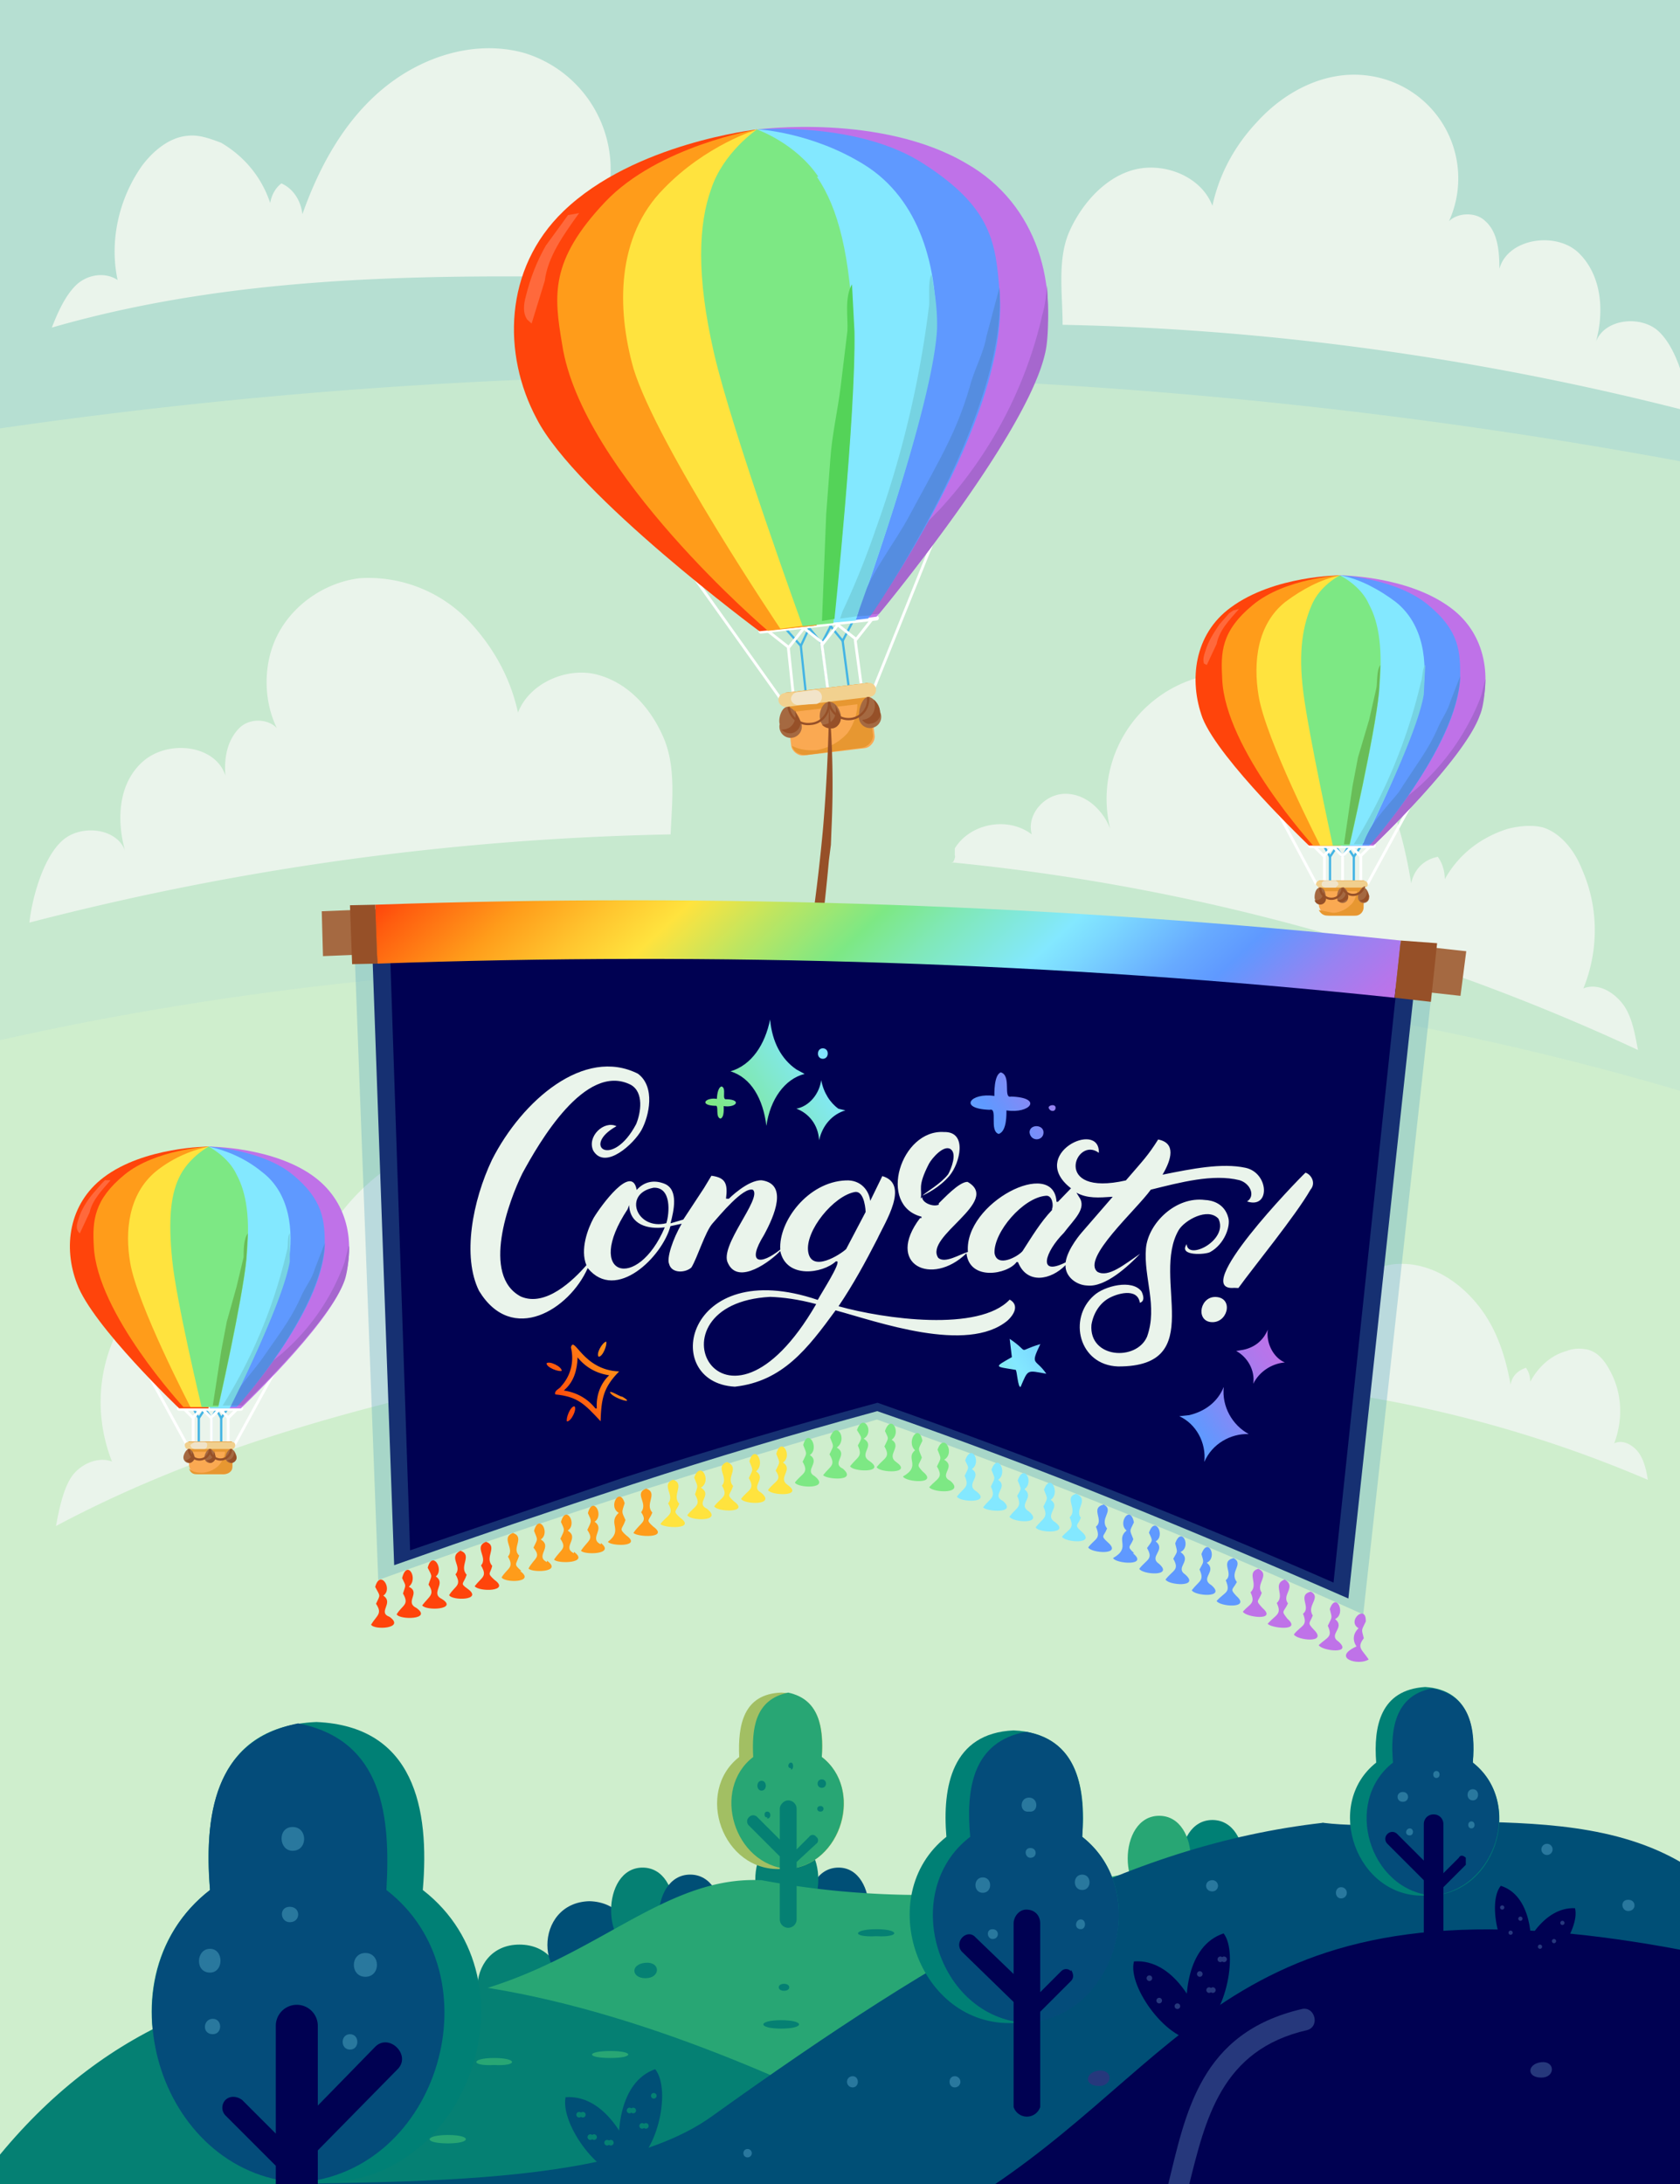 <svg xmlns="http://www.w3.org/2000/svg" id="fn48__eSYxvMcDQy31" shape-rendering="geometricPrecision" text-rendering="geometricPrecision" viewBox="0 0 1200 1560"><style><![CDATA[@keyframes eSYxvMcDQy318_to__to{0%{transform:translate(252.522px,532.92px)}21.25%{transform:translate(252.522px,532.92px)}28.75%{transform:translate(971.166px,241.685px)}50%{transform:translate(971.166px,241.685px)}63.75%{transform:translate(230.531px,448.62px)}85%{transform:translate(230.531px,448.62px)}100%{transform:translate(230.531px,448.62px)}}@keyframes eSYxvMcDQy318_ts__ts{0%{transform:scale(0,0);animation-timing-function:cubic-bezier(0.165,0.84,0.44,1)}6.25%{transform:scale(1,1)}18.75%{transform:scale(1,1)}20%{transform:scale(0,0)}28.75%{transform:scale(0,0);animation-timing-function:cubic-bezier(0.165,0.84,0.44,1)}35%{transform:scale(0.75,0.75)}47.5%{transform:scale(0.75,0.75)}48.75%{transform:scale(0,0)}63.75%{transform:scale(0,0);animation-timing-function:cubic-bezier(0.165,0.84,0.44,1)}70%{transform:scale(1,1)}82.5%{transform:scale(1,1)}83.75%{transform:scale(0,0)}100%{transform:scale(0,0)}}@keyframes eSYxvMcDQy318_c_o{0%{opacity:1}5%{opacity:1}18.75%{opacity:0}20%{opacity:0}21.25%{opacity:1}28.75%{opacity:1}33.75%{opacity:1}47.5%{opacity:0}48.75%{opacity:0}50%{opacity:1}63.75%{opacity:1}68.75%{opacity:1}82.5%{opacity:0}83.75%{opacity:0}85%{opacity:1}100%{opacity:1}}@keyframes eSYxvMcDQy356_to__to{0%{transform:translate(957.691px,532.45px)}25%{transform:translate(907.05px,519.483px)}75%{transform:translate(999.29px,542.85px)}100%{transform:translate(957.691px,532.45px)}}@keyframes eSYxvMcDQy356_tr__tr{0%{transform:rotate(0deg)}20%{transform:rotate(-4deg)}56.25%{transform:rotate(4deg)}100%{transform:rotate(0deg)}}@keyframes eSYxvMcDQy3107_to__to{0%{transform:translate(150.2px,861.735px)}62.5%{transform:translate(142.343px,826.319px)}100%{transform:translate(150.2px,861.735px)}}@keyframes eSYxvMcDQy3107_tr__tr{0%{transform:rotate(0deg)}35%{transform:rotate(-5deg)}100%{transform:rotate(0deg)}}@keyframes eSYxvMcDQy3255_to__to{0%{transform:translate(629.9px,610.512px)}50%{transform:translate(623.535px,658.619px)}100%{transform:translate(629.9px,610.512px)}}@keyframes eSYxvMcDQy3256_tr__tr{0%{transform:translate(592.417px,821.381px) rotate(-3deg)}50%{transform:translate(592.417px,821.381px) rotate(3deg)}100%{transform:translate(592.417px,821.381px) rotate(-3deg)}}@keyframes eSYxvMcDQy3309_tr__tr{0%{transform:translate(620.9px,966.272px) rotate(2deg)}50%{transform:translate(620.9px,966.272px) rotate(-2deg)}100%{transform:translate(620.9px,966.272px) rotate(2deg)}}@keyframes eSYxvMcDQy3361_to__to{0%{transform:translate(947.6px,239.5px)}27.5%{transform:translate(947.6px,239.5px)}40%{transform:translate(230.531px,448.62px)}61.25%{transform:translate(230.531px,448.62px)}77.5%{transform:translate(951.859px,242.524px)}100%{transform:translate(951.859px,242.524px)}}@keyframes eSYxvMcDQy3361_ts__ts{0%{transform:scale(0,0)}6.25%{transform:scale(0,0);animation-timing-function:cubic-bezier(0.165,0.84,0.44,1)}12.5%{transform:scale(1,1)}25%{transform:scale(1,1)}26.25%{transform:scale(0,0)}40%{transform:scale(0,0);animation-timing-function:cubic-bezier(0.165,0.84,0.44,1)}46.25%{transform:scale(1,1)}58.75%{transform:scale(1,1)}60%{transform:scale(0,0)}77.5%{transform:scale(0,0);animation-timing-function:cubic-bezier(0.165,0.84,0.44,1)}83.75%{transform:scale(1,1)}96.25%{transform:scale(1,1)}97.5%{transform:scale(0,0)}100%{transform:scale(0,0)}}@keyframes eSYxvMcDQy3361_c_o{0%{opacity:1}6.25%{opacity:1}11.25%{opacity:1}25%{opacity:0}26.25%{opacity:0}27.5%{opacity:1}40%{opacity:1}45%{opacity:1}58.75%{opacity:0}60%{opacity:0}61.25%{opacity:1}77.5%{opacity:1}82.5%{opacity:1}96.25%{opacity:0}97.5%{opacity:0}98.75%{opacity:1}100%{opacity:1}}]]></style><defs><radialGradient id="fn48__eSYxvMcDQy319-fill" cx="0" cy="0" r="141.3" gradientTransform="translate(-0.05 -0.03)" gradientUnits="userSpaceOnUse" spreadMethod="pad"><stop id="fn48__eSYxvMcDQy319-fill-0" offset="0%" stop-color="#faffff"/><stop id="fn48__eSYxvMcDQy319-fill-1" offset="100%" stop-color="rgba(250,255,255,0)"/></radialGradient><radialGradient id="fn48__eSYxvMcDQy3362-fill" cx="0" cy="0" r="141.3" gradientTransform="translate(0.03 0.03)" gradientUnits="userSpaceOnUse" spreadMethod="pad"><stop id="fn48__eSYxvMcDQy3362-fill-0" offset="0%" stop-color="#faffff"/><stop id="fn48__eSYxvMcDQy3362-fill-1" offset="100%" stop-color="rgba(250,255,255,0)"/></radialGradient><linearGradient id="fn48__eSYxvMcDQy3316-fill" x1="423.6" x2="809.5" y1="497.4" y2="883.2" gradientTransform="translate(0 0)" gradientUnits="userSpaceOnUse" spreadMethod="pad"><stop id="fn48__eSYxvMcDQy3316-fill-0" offset="0%" stop-color="#ff440b"/><stop id="fn48__eSYxvMcDQy3316-fill-1" offset="3%" stop-color="#ff5c0f"/><stop id="fn48__eSYxvMcDQy3316-fill-2" offset="13%" stop-color="#ff9c1a"/><stop id="fn48__eSYxvMcDQy3316-fill-3" offset="21%" stop-color="#ffc42e"/><stop id="fn48__eSYxvMcDQy3316-fill-4" offset="28%" stop-color="#ffe33e"/><stop id="fn48__eSYxvMcDQy3316-fill-5" offset="36%" stop-color="#c1e55f"/><stop id="fn48__eSYxvMcDQy3316-fill-6" offset="43%" stop-color="#90e77a"/><stop id="fn48__eSYxvMcDQy3316-fill-7" offset="46%" stop-color="#7de884"/><stop id="fn48__eSYxvMcDQy3316-fill-8" offset="53%" stop-color="#80e8b8"/><stop id="fn48__eSYxvMcDQy3316-fill-9" offset="61%" stop-color="#82e8eb"/><stop id="fn48__eSYxvMcDQy3316-fill-10" offset="64%" stop-color="#83e8ff"/><stop id="fn48__eSYxvMcDQy3316-fill-11" offset="68%" stop-color="#7bd7ff"/><stop id="fn48__eSYxvMcDQy3316-fill-12" offset="77%" stop-color="#67aaff"/><stop id="fn48__eSYxvMcDQy3316-fill-13" offset="82%" stop-color="#5f99ff"/><stop id="fn48__eSYxvMcDQy3316-fill-14" offset="84%" stop-color="#6a94fc"/><stop id="fn48__eSYxvMcDQy3316-fill-15" offset="91%" stop-color="#9882f1"/><stop id="fn48__eSYxvMcDQy3316-fill-16" offset="97%" stop-color="#b476eb"/><stop id="fn48__eSYxvMcDQy3316-fill-17" offset="100%" stop-color="#bf72e8"/></linearGradient><linearGradient id="fn48__eSYxvMcDQy3359-fill" x1="105" x2="477.7" y1="337.1" y2="76.1" gradientTransform="translate(0 0)" gradientUnits="userSpaceOnUse" spreadMethod="pad"><stop id="fn48__eSYxvMcDQy3359-fill-0" offset="0%" stop-color="#ff440b"/><stop id="fn48__eSYxvMcDQy3359-fill-1" offset="3%" stop-color="#ff5c0f"/><stop id="fn48__eSYxvMcDQy3359-fill-2" offset="13%" stop-color="#ff9c1a"/><stop id="fn48__eSYxvMcDQy3359-fill-3" offset="21%" stop-color="#ffc42e"/><stop id="fn48__eSYxvMcDQy3359-fill-4" offset="28%" stop-color="#ffe33e"/><stop id="fn48__eSYxvMcDQy3359-fill-5" offset="36%" stop-color="#c1e55f"/><stop id="fn48__eSYxvMcDQy3359-fill-6" offset="43%" stop-color="#90e77a"/><stop id="fn48__eSYxvMcDQy3359-fill-7" offset="46%" stop-color="#7de884"/><stop id="fn48__eSYxvMcDQy3359-fill-8" offset="53%" stop-color="#80e8b8"/><stop id="fn48__eSYxvMcDQy3359-fill-9" offset="61%" stop-color="#82e8eb"/><stop id="fn48__eSYxvMcDQy3359-fill-10" offset="64%" stop-color="#83e8ff"/><stop id="fn48__eSYxvMcDQy3359-fill-11" offset="68%" stop-color="#7bd7ff"/><stop id="fn48__eSYxvMcDQy3359-fill-12" offset="77%" stop-color="#67aaff"/><stop id="fn48__eSYxvMcDQy3359-fill-13" offset="82%" stop-color="#5f99ff"/><stop id="fn48__eSYxvMcDQy3359-fill-14" offset="84%" stop-color="#6a94fc"/><stop id="fn48__eSYxvMcDQy3359-fill-15" offset="91%" stop-color="#9882f1"/><stop id="fn48__eSYxvMcDQy3359-fill-16" offset="97%" stop-color="#b476eb"/><stop id="fn48__eSYxvMcDQy3359-fill-17" offset="100%" stop-color="#bf72e8"/></linearGradient></defs><g><g><g><rect width="1203.1" height="1562.2" fill="#b4e9d7" rx="0" ry="0" transform="translate(0-2.2)"/><rect width="1203.1" height="1562.2" fill="#b4e9d7" rx="0" ry="0" transform="translate(0-2.2)"/></g><rect width="1203.1" height="1562.2" fill="#b6dfd2" rx="0" ry="0" transform="translate(0-2.2)"/></g><g><path fill="#d8f4cc" d="M1203 330A3694 3694 0 0 0 0 306v1254h1203Z" opacity=".5"/><path fill="#d8f4cc" d="M1203 780c-202-60-431-93-674-93-186 0-365 19-529 56v817h1203Z" opacity=".5"/></g><g><path fill="#eaf4eb" d="M530 205c-17-5-36-5-54-6-147-3-297-6-439 35 4-10 9-22 17-30s21-10 30-4c-6-28 1-58 17-81 8-11 20-21 33-22 8-1 16 2 24 5 17 10 29 25 35 43 1-6 4-11 8-14 9 4 14 13 15 22 12-34 30-67 58-90s66-35 101-25a87 87 0 0 1 52 122c8-12 22-21 36-18s23 20 17 32c18-9 43 2 50 21 0 2 1 4-1 5s1 7 1 5Zm12 747c-19-2-38 2-57 6-153 29-308 59-445 132 2-11 5-26 11-35s19-15 29-11c-11-28-11-59 1-87 6-14 15-27 29-31 8-2 17-1 25 1 20 6 36 19 47 37-1-6 1-12 5-17 9 3 17 10 19 20 6-38 17-76 41-105s60-51 98-48a92 92 0 0 1 81 113c5-13 18-25 33-25s28 15 25 29c16-13 45-8 55 11 1 1 2 3 1 5s2 7 2 5Zm343 35a892 892 0 0 1 292 70c-1-7-3-15-7-20s-11-9-17-6c6-16 6-34-2-50-4-8-9-15-17-17-5-1-10-1-15 1-11 3-20 11-26 22 0-4-1-7-3-10-6 2-10 6-11 12-4-22-11-43-26-60s-35-28-57-26a53 53 0 0 0-45 67c-3-8-11-14-19-14s-16 10-14 18c-10-8-26-4-32 7v3c1 1-1 4-1 3ZM680 616a1509 1509 0 0 1 490 134c-2-10-4-24-11-33s-18-15-28-11c11-27 11-58-1-85-5-13-15-26-28-30-8-2-17-1-25 1-19 6-35 18-45 36 0-6-2-12-5-16-10 2-17 9-19 19-6-37-17-74-40-103s-59-50-96-47a90 90 0 0 0-79 111c-5-13-17-25-32-25s-28 15-24 29c-17-13-44-8-55 10v5c1 1-2 7-2 5Zm523-343c-4-15-10-29-19-37-13-11-38-8-44 8 6-22 4-47-12-63s-51-11-57 11c0-12-1-26-10-34-7-7-20-6-26 0a74 74 0 0 0-58-104c-30-4-59 11-79 33-16 17-27 37-32 60-8-21-34-31-55-26s-38 24-47 44-5 45-5 67c150 3 299 24 444 61ZM21 659c150-39 303-60 458-63 1-23 4-48-5-69s-25-39-47-45-49 6-57 27c-5-23-16-44-32-62a99 99 0 0 0-81-34c-25 3-48 19-59 41s-10 51 3 72c-3-12-21-15-30-6s-11 22-10 34c-7-22-41-26-59-10s-19 43-12 66c-4-18-31-22-45-10s-22 41-24 59Z"/></g></g><g style="animation:eSYxvMcDQy318_to__to 8000ms linear infinite normal forwards" transform="translate(252.522,532.92)"><g style="animation:eSYxvMcDQy318_ts__ts 8000ms linear infinite normal forwards" transform="scale(0,0)"><g style="animation:eSYxvMcDQy318_c_o 8000ms linear infinite normal forwards" transform="translate(-229.9,-451.55)"><circle r="141.3" fill="url(#fn48__eSYxvMcDQy319-fill)" transform="translate(229 450.6)"/><path fill="#83e8ff" d="M215 511c0 3 1 37-9 35s7-33 9-35Zm-27 105c17 5 16-56 16-60-3 4-33 56-16 60Z"/><path fill="#5f99ff" d="M256 545c10-3-8-32-10-34 0 2 0 37 10 34Zm20 70c17-5-15-56-17-60 0 5 0 65 17 60Zm23-95c8-8-23-24-25-25 1 2 18 32 25 25Zm52 50c13-13-40-41-44-43 2 3 32 56 44 43Z"/><path fill="#bf72e8" d="M324 476c3-10-32-9-35-9 3 1 33 19 35 9Zm70 18c5-18-55-16-60-16 4 2 56 33 60 15Zm-70-68c-3-10-33 8-35 9 3 0 37 0 35-9Z"/><path fill="#ff440b" d="M393 406c-5-18-56 14-60 16 5 0 65 1 60-16Zm-95-24c-7-7-24 23-25 26 2-2 33-19 25-26Zm51-52c-13-13-42 41-44 45 4-3 56-32 43-45Z"/><path fill="#ff9c1a" d="M254 357c-10-2-9 33-9 35 2-2 19-32 9-35Zm18-70c-18-4-16 56-16 60 3-3 33-55 16-60Z"/><path fill="#ffe33e" d="M204 358c-10 3 8 32 10 34 0-2 0-37-10-34Zm-20-70c-17 5 14 56 17 60 0-4 0-65-17-60Zm-24 95c-7 8 24 24 26 25-1-2-18-32-26-25Zm-52-50c-12 13 41 42 45 44-2-4-32-57-45-44Z"/><path fill="#7de884" d="M136 427c-3 10 32 9 34 9-2-1-32-19-34-9Zm-71-17c-4 17 56 15 61 15-4-2-56-33-61-15Zm71 68c3 10 33-9 35-10-3 0-38 0-35 10Zm-69 20c4 17 56-15 60-17-5 0-65-1-60 17Z"/><path fill="#83e8ff" d="M162 521c7 7 24-23 25-26-2 2-33 19-25 26Zm-51 52c13 13 42-40 44-44-4 2-56 32-44 44Zm58-13c22 13 43-73 44-79-4 4-67 66-44 79Z"/><path fill="#5f99ff" d="M231 577c26-1 1-85-1-92-2 7-25 92 1 92Zm63-18c22-13-42-74-47-78 2 6 24 92 46 78Z"/><path fill="#bf72e8" d="M339 513c13-23-73-43-80-45 5 5 67 68 80 45Zm16-63c0-26-85-1-91 1 6 2 91 26 91-1Z"/><path fill="#ff440b" d="M338 388c-14-23-74 42-79 46 6-1 92-23 79-46Z"/><path fill="#ff9c1a" d="M291 343c-23-13-43 73-45 79 5-4 68-66 45-79Zm-62-16c-27 0-1 85 1 91 1-6 25-92-1-91Z"/><path fill="#ffe33e" d="M166 344c-22 13 42 74 47 78-2-6-24-92-47-78Z"/><path fill="#7de884" d="M121 390c-13 23 73 44 80 45-5-5-67-68-80-45Zm-16 63c0 26 85 1 91-1-6-2-91-26-91 1Z"/><path fill="#83e8ff" d="M122 515c14 23 74-42 79-46-6 1-92 23-79 46Z"/></g></g></g><g style="animation:eSYxvMcDQy356_to__to 8000ms linear infinite normal forwards" transform="translate(957.691,532.45)"><g style="animation:eSYxvMcDQy356_tr__tr 8000ms linear infinite normal forwards" transform="rotate(0)"><g transform="translate(-957.691,-532.45)"><g><g><path fill="none" stroke="#43b4e4" stroke-linecap="round" stroke-miterlimit="10" stroke-width="1.6" d="m950 612-5-9 5-9 6 9-6 9zm17 0-6-9 6-9 6 9-6 9z"/><path fill="none" stroke="#43b4e4" stroke-linecap="round" stroke-miterlimit="10" stroke-width="1.6" d="m959 612-6-9 6-9 5 9-5 9zm0 0v20m-9-20v20m17-20v20"/></g><g><rect width="12.3" height="12.3" fill="none" stroke="#fff" stroke-linecap="round" stroke-miterlimit="10" stroke-width="2" rx="0" ry="0" transform="matrix(.707 0.707-.707 0.707 945.526 594.045)"/><rect width="12.3" height="12.3" fill="none" stroke="#fff" stroke-linecap="round" stroke-miterlimit="10" stroke-width="2" rx="0" ry="0" transform="matrix(.707 0.707-.707 0.707 971.822 594.042)"/><rect width="12.3" height="12.3" fill="none" stroke="#fff" stroke-linecap="round" stroke-miterlimit="10" stroke-width="2" rx="0" ry="0" transform="matrix(.707 0.707-.707 0.707 958.901 594.021)"/><path fill="none" stroke="#fff" stroke-linecap="round" stroke-miterlimit="10" stroke-width="2" d="M959 612v20m-13-20v20m26-20v20"/></g><path fill="none" stroke="#fff" stroke-linecap="round" stroke-miterlimit="10" stroke-width="3.4" d="M936 604h45"/><path fill="none" stroke="#fff" stroke-linecap="round" stroke-miterlimit="10" stroke-width="2" d="m893 543 47 88m85-88-48 88"/><g><path fill="#faa952" d="M942 629h32v17c0 4-3 8-7 8h-17c-4 0-8-4-8-8v-17Z"/><path fill="#e79731" d="m969 629 1 5c-1 5-2 10-6 13-3 3-8 5-12 5l-10-2c1 2 3 4 6 4h21a6 6 0 0 0 5-6v-19Z"/><rect width="32.1" height="7.7" fill="#e79731" rx="0" ry="0" transform="translate(942.3 628.9)"/><path fill="#f1cf8d" d="M975 634h-33l-2-2a3 3 0 0 1 2-3h32a3 3 0 0 1 3 3c0 1-1 2-3 2Z"/><path fill="#f0e3c8" d="M954 634h-7a3 3 0 0 1-3-2c0-2 1-3 3-3h7a3 3 0 0 1 2 3l-2 2Z"/><g><path fill="#a56941" d="M963 641a4 4 0 1 1-8 0c0-3 1-7 4-7s4 4 4 7Z"/><path fill="#965028" d="M961 636c1 3-1 7-6 7a4 4 0 0 0 6 0c1 0 2-1 2-3l-2-4Z"/></g><g><path fill="#a56941" d="M947 641a4 4 0 1 1-8 0c0-3 1-7 4-7s4 4 4 7Z"/><path fill="#965028" d="M945 636c1 3-1 7-5 7h-1a4 4 0 0 0 8-2l-2-5Z"/></g><g><path fill="#a56941" d="M978 641a4 4 0 1 1-8 0c0-3 2-7 4-7s4 4 4 7Z"/><path fill="#965028" d="M976 636c1 3-1 7-5 7a4 4 0 0 0 6 0l1-3-2-4Z"/></g><path fill="none" stroke="#965028" stroke-miterlimit="10" stroke-width="1.6" d="M959 634a8 8 0 1 1-16 0m31 0a8 8 0 0 1-15 0"/></g></g><path fill="#0073ab" d="M960 567a243 243 0 0 1-63-9v-1a2 2 0 0 1 2-1c1 0 57 16 120 0a2 2 0 0 1 2 1l-1 2c-20 5-40 8-60 7Z"/><path fill="none" stroke="#fff" stroke-linecap="round" stroke-linejoin="round" stroke-width="2.1" d="M899 558c2 2 2 6 7 8s8 1 10-2a9 9 0 0 0 17 1c1 4 5 7 8 7 4 0 8-2 9-6 2 4 5 6 9 6s7-2 9-6c1 4 5 6 8 6 4 0 8-3 9-7 1 4 5 6 9 5 4 0 7-3 8-7 1 4 6 5 10 3s4-4 7-8"/><g><path fill="#bf72e8" d="M959 604h22s64-61 75-92c10-26 6-59-20-78-31-23-79-23-79-23Z"/><path fill="#a667ce" d="M1057 511c4-9 4-28 4-26l-3 12a168 168 0 0 1-48 68l-30 24c-4 4-8 9-8 14h10s64-61 75-92Z"/><path fill="#5f99ff" d="M958 411s39 2 62 21 23 34 23 52c-2 50-65 120-65 120h-20Z"/><path fill="#83e8ff" d="M958 411c14 3 27 10 39 19 20 16 23 43 19 67-5 31-43 107-43 107h-14Z"/><path fill="#ff440b" d="M958 604h-23s-64-61-76-91c-10-27-6-60 20-79 31-23 78-23 78-23Z"/><path fill="#ff9c1a" d="M957 411s-39 2-62 21-23 34-22 53c2 50 65 119 65 119h19Z"/><path fill="#ffe33e" d="M957 411c-14 3-27 10-39 19-20 16-23 43-19 67 5 31 44 107 44 107h14Z"/><path fill="#7de884" d="M978 432c-6-14-21-21-21-21s-14 7-20 21-10 32-6 63 21 109 21 109h12s18-78 21-109 0-50-7-63Z"/><path fill="#fff" d="M869 460c2-10 9-17 16-25l-4 1-3 2-7 8c-4 6-8 12-10 19-1 3-2 6-1 9l2 1" opacity=".2"/><path fill="#69bd58" d="M960 603h4s18-78 21-109l1-19c-3 4-2 13-3 17l-5 22-8 27-4 21-6 41Z"/><path fill="#558de0" d="M979 603s62-70 64-120l-7 18c-2 7-6 12-9 19-7 16-14 24-28 46-9 11-21 23-25 36l-1 1Z"/><path fill="#76d3e2" d="M973 603s39-76 44-107l1-21c-2 2-2 10-3 12a386 386 0 0 1-48 116Z"/></g></g></g></g><g style="animation:eSYxvMcDQy3107_to__to 8000ms linear infinite normal forwards" transform="translate(150.2,861.735)"><g style="animation:eSYxvMcDQy3107_tr__tr 8000ms linear infinite normal forwards" transform="rotate(0)"><g transform="translate(-150.2,-861.735)"><g><g><path fill="none" stroke="#43b4e4" stroke-linecap="round" stroke-miterlimit="10" stroke-width="1.6" d="m142 1013-5-9 5-8 6 8-6 9zm16 0-5-9 5-8 6 8-6 9z"/><path fill="none" stroke="#43b4e4" stroke-linecap="round" stroke-miterlimit="10" stroke-width="1.6" d="m151 1013-6-9 6-8 5 8-5 9zm0 0v20m-9-20v20m16-20v20"/></g><g><rect width="11.9" height="11.9" fill="none" stroke="#fff" stroke-linecap="round" stroke-miterlimit="10" stroke-width="2" rx="0" ry="0" transform="matrix(.707 0.707-.707 0.707 137.721 995.831)"/><rect width="11.9" height="11.9" fill="none" stroke="#fff" stroke-linecap="round" stroke-miterlimit="10" stroke-width="2" rx="0" ry="0" transform="matrix(.707 0.707-.707 0.707 163.082 995.891)"/><rect width="11.9" height="11.9" fill="none" stroke="#fff" stroke-linecap="round" stroke-miterlimit="10" stroke-width="2" rx="0" ry="0" transform="matrix(.707 0.707-.707 0.707 150.714 995.823)"/><path fill="none" stroke="#fff" stroke-linecap="round" stroke-miterlimit="10" stroke-width="2" d="M151 1013v20m-13-20v20m25-20v20"/></g><path fill="none" stroke="#fff" stroke-linecap="round" stroke-miterlimit="10" stroke-width="3.4" d="M128 1006h44"/><path fill="none" stroke="#fff" stroke-linecap="round" stroke-miterlimit="10" stroke-width="2" d="m87 947 46 84m81-84-46 84"/><g><path fill="#faa952" d="M135 1030h31v16a7 7 0 0 1-8 7h-16a7 7 0 0 1-7-7v-16Z"/><path fill="#e79731" d="m160 1030 1 5c0 4-2 9-5 12s-8 5-12 5-7-1-9-3c1 3 3 4 5 4h20c3 0 6-2 6-5v-18Z"/><rect width="31" height="7.4" fill="#e79731" rx="0" ry="0" transform="translate(134.6 1029.6)"/><path fill="#f1cf8d" d="M166 1035h-32c-1 0-2-1-2-3 0-1 1-2 3-2h31a2 2 0 0 1 2 2c0 2-1 3-2 3Z"/><path fill="#f0e3c8" d="M146 1035h-7c-1 0-3-1-3-3l3-2h7a2 2 0 0 1 2 2c0 2-1 3-2 3Z"/><g><path fill="#a56941" d="M154 1041c0 2-2 4-4 4a4 4 0 0 1-4-4c0-2 2-6 4-6s4 4 4 6Z"/><path fill="#965028" d="M153 1036c0 3-1 7-6 7l3 2c2 0 4-2 4-4l-1-5Z"/></g><g><path fill="#a56941" d="M139 1041c0 2-2 4-4 4a4 4 0 0 1-4-4c0-2 2-6 4-6s4 4 4 6Z"/><path fill="#965028" d="M137 1036c1 3-1 7-5 7l3 2c2 0 4-2 4-4l-2-5Z"/></g><g><path fill="#a56941" d="M169 1041a4 4 0 1 1-8 0c0-2 2-6 4-6s4 4 4 6Z"/><path fill="#965028" d="M167 1036c1 3-1 7-5 7l3 2c2 0 4-2 4-4l-2-5Z"/></g><path fill="none" stroke="#965028" stroke-miterlimit="10" stroke-width="1.6" d="M150 1035a7 7 0 1 1-15 0m30 0a7 7 0 1 1-15 0"/></g></g><path fill="#0073ab" d="M152 969c-35 0-60-7-60-7-1 0-2-1-1-2a2 2 0 0 1 2-1s55 15 115 0a2 2 0 0 1 3 1l-2 2c-19 5-38 7-57 7Z"/><path fill="none" stroke="#fff" stroke-linecap="round" stroke-linejoin="round" stroke-width="2.1" d="M93 961c2 2 2 6 6 7s9 1 10-2a9 9 0 0 0 17 2c1 4 4 6 8 6 3 1 7-1 8-5 2 4 5 6 9 6 3 0 7-2 8-6a9 9 0 0 0 16-1c2 4 6 5 9 5 4 0 7-3 8-7 2 3 6 4 10 3s4-4 6-8"/><g><path fill="#bf72e8" d="M150 1006h22s62-59 73-89c9-26 5-57-20-76-29-22-76-22-76-22Z"/><path fill="#a667ce" d="M246 915c3-8 4-26 3-25l-3 12a157 157 0 0 1-46 66l-29 23c-4 4-8 9-7 13h9s62-59 73-89Z"/><path fill="#5f99ff" d="M149 819s38 2 60 20 23 33 23 51c-2 48-63 115-63 115h-19Z"/><path fill="#83e8ff" d="M149 819c14 3 27 9 38 18 20 15 23 42 19 65-5 30-42 104-42 104h-14Z"/><path fill="#ff440b" d="M149 1006h-21s-62-59-73-89c-10-26-6-57 19-76 29-22 75-22 75-22Z"/><path fill="#ff9c1a" d="M149 819s-38 2-60 20-23 33-22 51c2 48 64 115 64 115h18Z"/><path fill="#ffe33e" d="M149 819c-14 3-27 9-38 18-19 16-22 42-18 65 5 30 43 103 43 103h13Z"/><path fill="#7de884" d="M169 839c-6-13-20-20-20-20s-13 7-20 20-9 31-6 61 21 105 21 105h12s17-75 20-105 0-48-7-61Z"/><path fill="#fff" d="M64 866c2-9 9-16 15-23h-4l-2 2-7 8c-4 5-8 11-10 18-1 3-2 6 0 9l1 1" opacity=".2"/><path fill="#69bd58" d="M152 1004h4s17-75 20-105l1-18c-3 4-3 12-3 17l-5 21-7 25-4 21-6 39Z"/><path fill="#558de0" d="M170 1004s60-67 62-116l-7 18c-2 7-6 12-9 18-7 16-13 24-27 44-8 12-20 23-24 35v1Z"/><path fill="#76d3e2" d="M165 1004s37-73 42-103v-20c-2 2-1 10-2 12a361 361 0 0 1-46 111Z"/></g></g></g></g><g transform="translate(0 2)"><g><path fill="#008075" fill-rule="evenodd" d="M866 1298c30 0 30 61 0 61s-30-61 0-61Z"/><path fill="#28a674" fill-rule="evenodd" d="M828 1295c30 0 30 61 0 61s-30-61 0-61Z"/><path fill="#004f76" fill-rule="evenodd" d="M599 1332c29 0 29 61 0 61s-30-61 0-61Z"/><path fill="#058073" fill-rule="evenodd" d="M562 1310c30 0 30 61 0 61s-30-61 0-61Zm-191 77c40 0 40 60 0 61s-40-61 0-61Z"/><path fill="#004f76" fill-rule="evenodd" d="M421 1356c40 1 40 60 0 61s-40-60 0-61Z"/><path fill="#058073" fill-rule="evenodd" d="M459 1332c30 0 30 61 0 61s-30-61 0-61Z"/><path fill="#004f76" fill-rule="evenodd" d="M493 1337c30 0 30 61 0 61s-30-61 0-61Z"/><path fill="#28a674" fill-rule="evenodd" d="M433 1560h152l17-2c122-15 101-15 202-43s205-189 141-215c-78 21-225 74-401 41-103-5-160 129-371 78a4270 4270 0 0 0 260 141Z"/><path fill="#058073" fill-rule="evenodd" d="M0 1560h691c-19-17-51-38-103-63-201-93-432-149-588 40Z"/><path fill="#6cc9d2" fill-rule="evenodd" d="M931 1560c4-19 10-38 18-53 44-98 126-81 211-100-56-3-146-54-280-21-98 24-166 115-228 174Z"/><path fill="#004f76" fill-rule="evenodd" d="M930 1560c52-202 200-95 275-167l-3-64c-47-28-105-29-159-30-33 0-65 5-98 1-141 16-267 88-437 210-80 57-261 44-397 50Z"/><path fill="#000152" fill-rule="evenodd" d="M1202 1560v-169c-311-59-346 70-494 169Z"/><g><path fill="#008075" fill-rule="evenodd" d="M226 1228c70 3 81 62 76 120 84 65 32 213-76 209-108 4-160-144-76-209-5-58 6-117 76-120Z"/><path fill="#044c7a" fill-rule="evenodd" d="M213 1557c-101-7-142-148-63-209-4-52 2-107 63-119 61 12 66 67 63 119 79 61 38 202-63 209Z"/><path fill="#000152" fill-rule="evenodd" d="M197 1545v15h30v-26l57-58c10-10-6-26-16-16l-41 42v-57a15 15 0 0 0-30 0v77l-24-24c-4-3-9-3-12 0a8 8 0 0 0 0 11Z"/><path fill="#29789e" fill-rule="evenodd" d="M150 1407c10 0 10-17 0-17s-11 17 0 17Zm59-87c11 0 11-17 0-17s-10 17 0 17Zm52 90c11 0 11-17 0-17s-11 17 0 17Zm-54-39c8 0 8-11 0-11s-7 11 0 11Zm-55 80c7 0 7-11 0-11s-8 11 0 11Zm98 11c7 0 7-11 0-11s-7 11 0 11Z"/></g><g><path fill="#008075" fill-rule="evenodd" d="M724 1234c45 2 52 40 49 76 53 42 20 136-49 133-68 3-101-91-48-133-3-36 4-74 48-76Z"/><path fill="#044c7a" fill-rule="evenodd" d="M733 1443c-64-4-91-94-40-133-3-33 1-68 40-75 38 7 42 42 40 75 50 39 24 129-40 133Z"/><path fill="#000152" fill-rule="evenodd" d="M733 1362c-5 0-9 5-9 10v36l-27-26c-6-7-16 3-10 10l37 36v75a10 10 0 0 0 19 0v-68l22-22c2-2 2-5 0-8v1c-2-2-5-2-7 0l-15 15v-49c0-6-4-10-10-10Z"/><path fill="#29789e" fill-rule="evenodd" d="M773 1348c7 0 7-11 0-11s-7 11 0 11Zm-38-56c7 1 7-10 0-10s-7 11 0 10Zm-33 58c7 0 7-11 0-11s-7 11 0 11Zm34-25c5 0 5-7 0-7s-4 7 0 7Zm36 51c4 0 4-7 0-7s-5 7 0 7Zm-63 7c5 0 5-7 0-7s-4 7 0 7Z"/></g><path fill="#26387c" fill-rule="evenodd" d="M849 1560c12-48 23-98 85-112 9-3 5-17-4-15-73 17-83 74-96 127Zm-64-72c10 0 10-12 0-11s-11 11 0 11Z"/><g><path fill="#008075" fill-rule="evenodd" d="M1018 1203c31 2 36 28 34 54 38 30 15 97-34 95-49 2-73-65-35-95-2-26 3-52 35-54Z"/><path fill="#044c7a" fill-rule="evenodd" d="M1023 1352c-45-4-64-67-28-95-2-23 1-48 28-53 28 5 31 30 29 53 36 28 17 91-29 95Z"/><path fill="#000152" fill-rule="evenodd" d="M1024 1294c-4 0-7 3-7 7v26l-19-19c-2-2-5-2-7 0s-2 5 0 7l26 26v53a7 7 0 1 0 14 0v-48l16-16v-5c-2-2-4-2-5 0l-11 11v-35c0-4-3-7-7-7Z"/><path fill="#29789e" fill-rule="evenodd" d="M1052 1284c5 0 5-8 0-8s-5 8 0 8Zm-50 1c5 0 5-7 0-7s-5 7 0 7Zm24-17c3 0 3-5 0-5s-3 5 0 5Zm25 36c3 0 3-5 0-5s-3 5 0 5Zm-44 5c3 0 3-5 0-5s-4 5 0 5Z"/></g><g><path fill="#000152" fill-rule="evenodd" d="M848 1442c-2-16-1-54 26-63 11 14 1 64-20 70Z"/><path fill="#000152" fill-rule="evenodd" d="M859 1447c-4-16-21-50-49-48-5 18 25 59 46 56Z"/><path fill="#26387c" fill-rule="evenodd" d="M873 1399a2 2 0 1 0 0-3 2 2 0 1 0 0 3Zm-16 11a2 2 0 1 0 0-4 2 2 0 1 0 0 4Zm8 11a2 2 0 1 0 0-3 2 2 0 1 0 0 3Zm-44-8a2 2 0 1 0 0-4 2 2 0 1 0 0 4Zm7 16a2 2 0 1 0 0-4 2 2 0 0 0 0 4Zm13 4a2 2 0 1 0 0-4 2 2 0 1 0 0 4Z"/></g><g><path fill="#a2bf63" fill-rule="evenodd" d="M558 1207c26 1 31 24 29 46 32 25 12 82-29 80-42 2-62-55-30-80-1-23 3-45 30-46Z"/><path fill="#28a674" fill-rule="evenodd" d="M563 1333c-39-3-55-57-25-80-1-20 1-41 25-46 23 5 25 26 24 46 30 23 14 77-24 80Z"/><path fill="#058073" fill-rule="evenodd" d="M563 1284c-3 0-6 3-6 6v22l-16-16a4 4 0 0 0-6 0 4 4 0 0 0 0 6l22 22v45a6 6 0 1 0 12 0v-41l14-13a3 3 0 0 0 0-5 3 3 0 0 0-5 0l-9 9v-29a6 6 0 0 0-6-6Zm24-9c4 0 4-6 0-6s-4 6 0 6Zm-43 2c4 0 4-7 0-7s-4 7 0 7Zm21-15c2 0 2-5 0-5s-3 4 0 4Zm21 30c3 0 3-4 0-4s-3 4 0 4Z"/><path fill="#058073" fill-rule="evenodd" d="M548 1297c3 0 3-5 0-5s-2 5 0 4Z"/></g><g><path fill="#000152" fill-rule="evenodd" d="M1093 1397c2-13 1-45-21-52-10 12-1 53 16 58Z"/><path fill="#000152" fill-rule="evenodd" d="M1084 1401c4-13 18-41 41-40 4 15-20 50-38 47Z"/><path fill="#26387c" fill-rule="evenodd" d="M1073 1362a1 1 0 1 0 0-3 1 1 0 0 0 0 3Zm13 8a1 1 0 1 0 0-3 1 1 0 0 0 0 3Zm-7 10a1 1 0 1 0 0-3 1 1 0 1 0 0 3Zm37-7a1 1 0 1 0 0-3 1 1 0 0 0 0 3Zm-6 13a1 1 0 1 0 0-3 1 1 0 0 0 0 3Zm-10 4a1 1 0 1 0 0-3 1 1 0 0 0 0 3Z"/></g><g><path fill="#004f76" fill-rule="evenodd" d="M443 1540c-3-17-1-55 25-64 12 15 1 64-20 70Z"/><path fill="#004f76" fill-rule="evenodd" d="M453 1544c-4-16-21-50-49-48-4 19 25 60 47 57Z"/><path fill="#058073" fill-rule="evenodd" d="M467 1497a2 2 0 1 0 0-4 2 2 0 1 0 0 4Zm-16 10a2 2 0 1 0 0-3 2 2 0 1 0 0 3Zm9 11a2 2 0 1 0 0-3 2 2 0 1 0 0 3Zm-45-8a2 2 0 1 0 0-3 2 2 0 1 0 0 3Zm8 16a2 2 0 1 0 0-3 2 2 0 1 0 0 3Zm12 4a2 2 0 1 0 0-3 2 2 0 1 0 0 3Z"/></g><path fill="#058073" fill-rule="evenodd" d="M461 1411c11 0 11-12 0-11s-10 11 0 11Zm99 9c5 0 5-5 0-5s-5 5 0 5Zm-2 27c17 0 17-6 0-6s-17 6 0 6Zm68-66c17 1 17-5 0-5s-18 6 0 5Z"/><path fill="#28a674" fill-rule="evenodd" d="M353 1473c17 1 17-5 0-5s-17 6 0 5Zm-33 56c17 0 17-6 0-6s-18 6 0 6Zm116-61c17 0 17-5 0-5s-18 5 0 5Z"/><path fill="#29789e" fill-rule="evenodd" d="M534 1539a3 3 0 1 0 0-6c-4 0-4 6 0 6Zm75-50c5 0 5-8 0-8a4 4 0 1 0 0 8Zm73 0a4 4 0 1 0 0-8c-5 0-5 8 0 8Zm184-140a4 4 0 1 0 0-8c-6 0-6 8 0 8Zm92 5a4 4 0 1 0 0-8c-5 0-5 8 0 8Zm147-31a4 4 0 1 0 0-8 4 4 0 0 0 0 8Zm58 40c6 0 6-8 0-8s-5 8 0 8Z"/></g><path fill="#26387c" fill-rule="evenodd" d="M1101 1482c10 0 10-12 0-11s-11 11 0 11Z"/></g><g style="animation:eSYxvMcDQy3255_to__to 8000ms linear infinite normal forwards" transform="translate(629.9,610.512)"><g transform="translate(-620.9,-666.283)"><g style="animation:eSYxvMcDQy3256_tr__tr 8000ms linear infinite normal forwards" transform="translate(592.417,821.381) rotate(-3)"><g transform="translate(-592.417,-821.381)"><g><g><g><path fill="none" stroke="#43b4e4" stroke-linecap="round" stroke-miterlimit="10" stroke-width="1.6" d="m579 516-12-15 10-17 11 15-9 17zm30-2-11-15 9-17 12 15-10 17z"/><path fill="none" stroke="#43b4e4" stroke-linecap="round" stroke-miterlimit="10" stroke-width="1.6" d="m594 515-11-15 9-17 12 15-10 17zm0 0 3 38m-18-37 2 38m28-40 3 38"/></g><g><rect width="22.8" height="22.8" fill="none" stroke="#fff" stroke-linecap="round" stroke-miterlimit="10" stroke-width="2" rx="0" ry="0" transform="matrix(.752 0.659-.659 0.752 568.19 484.469)"/><rect width="22.8" height="22.8" fill="none" stroke="#fff" stroke-linecap="round" stroke-miterlimit="10" stroke-width="2" rx="0" ry="0" transform="matrix(.752 0.659-.659 0.752 616.615 481.242)"/><rect width="22.8" height="22.8" fill="none" stroke="#fff" stroke-linecap="round" stroke-miterlimit="10" stroke-width="2" rx="0" ry="0" transform="matrix(.752 0.659-.659 0.752 592.928 482.835)"/><path fill="none" stroke="#fff" stroke-linecap="round" stroke-miterlimit="10" stroke-width="2" d="m594 515 3 38m-27-36 2 38m46-41 3 37"/></g><path fill="none" stroke="#fff" stroke-linecap="round" stroke-miterlimit="10" stroke-width="3.4" d="m551 504 83-5"/><path fill="none" stroke="#fff" stroke-linecap="round" stroke-miterlimit="10" stroke-width="2" d="m464 398 98 154m145-170-77 166"/><g><path fill="#faa952" d="M567 547h60v38c0 4-4 8-8 8h-44c-4 0-8-4-8-8v-38Z" transform="matrix(.998-.066 0.066 0.998-36.1 40.4)"/><path fill="#e79731" d="m615 546 2 10c1 8-3 18-8 24-6 6-14 10-23 11-6 0-12-1-17-4 1 5 6 7 10 7l39-3c5 0 10-5 9-10l-2-36Z"/><rect width="59.3" height="14.2" fill="#e79731" rx="0" ry="0" transform="matrix(.998-.066 0.066 0.998 566.426 548.859)"/><path fill="#f2d18f" d="m626 555-60 4c-2 0-5-2-5-5a5 5 0 0 1 5-5l59-4a5 5 0 0 1 6 5 5 5 0 0 1-5 5Z"/><path fill="#f2e4c9" d="M588 558h-13a5 5 0 0 1-5-4 5 5 0 0 1 4-5l13-1a5 5 0 0 1 5 4 5 5 0 0 1-4 6Z"/><g><path fill="#a56941" d="M605 568c0 4-3 8-7 8s-8-3-8-7c-1-4 2-12 7-12s8 7 8 11Z"/><path fill="#965028" d="M601 559c2 6-1 14-9 14h-1c2 2 4 3 7 3 4 0 7-4 7-8l-4-9Z"/></g><g><path fill="#a56941" d="M576 570a8 8 0 1 1-15 1c-1-4 2-12 6-12s8 7 9 11Z"/><path fill="#965028" d="M572 561c2 6-1 14-9 14h-1c2 2 4 3 7 3a8 8 0 0 0 7-8l-4-9Z"/></g><g><path fill="#a56941" d="M633 566a8 8 0 1 1-15 1c0-4 3-12 7-12s8 7 8 11Z"/><path fill="#965028" d="M629 557c2 6-1 14-9 14 1 2 4 4 6 3 4 0 8-4 7-8 0-3-1-6-4-9Z"/></g><path fill="none" stroke="#965028" stroke-miterlimit="10" stroke-width="1.6" d="M597 557c0 8-6 15-14 15a14 14 0 0 1-15-13m57-4a14 14 0 1 1-28 2"/></g></g><path fill="#0073ab" d="M591 432c-66 4-115-6-115-6a3 3 0 0 1-3-4 3 3 0 0 1 4-3 466 466 0 0 0 224-14l1 2a3 3 0 0 1-2 4c-38 13-76 19-109 21Z"/><path fill="none" stroke="#fff" stroke-linecap="round" stroke-linejoin="round" stroke-width="2.1" d="M478 423c3 4 4 12 13 14s16 1 19-5a17 17 0 0 0 32 1 17 17 0 0 0 31 0 17 17 0 0 0 32-2 17 17 0 0 0 31-4c4 6 11 9 18 8s12-7 14-14c3 6 12 7 18 3 5-2 8-7 12-16"/><g><path fill="#bf72e8" d="m593 501 41-3c0 1 110-120 128-178 15-50 3-110-47-142-59-39-147-32-147-32Z"/><path fill="#a667ce" d="M764 317c5-16 4-51 4-49-2 16-4 19-5 23a305 305 0 0 1-80 133l-52 48c-7 7-15 16-13 25l18-1s111-120 128-179Z"/><path fill="#5f99ff" d="M568 146s72-2 117 31c47 34 48 59 49 94 3 92-106 228-106 228l-35 2Z"/><path fill="#83e8ff" d="M568 146s38 4 74 29c39 27 49 77 45 122-6 57-68 203-68 203l-26 1Z"/><path fill="#ff440b" d="m591 502-41 2S424 400 399 344c-22-47-18-108 27-147 53-46 141-51 141-51Z"/><path fill="#ff9c1a" d="M567 146s-71 8-111 46c-42 40-40 65-36 100 9 92 136 212 136 212l35-2Z"/><path fill="#ffe33e" d="M567 146s-37 9-69 39c-35 32-38 83-28 127 14 56 95 191 95 191l26-2Z"/><path fill="#7de884" d="M609 182c-15-25-42-36-42-36s-25 15-35 41c-10 24-14 60-4 117s53 198 53 198l22-1s24-146 25-204-6-92-20-115Z"/><path fill="#fff" d="M410 246c3-17 15-32 27-47l-8 1-4 5-13 16c-7 11-12 22-16 35-2 6-3 12 0 17l3 3" opacity=".2"/><path fill="#54d358" d="m595 499 9-1s23-146 25-204v-34c-6 9-4 24-5 33l-7 40c-3 17-8 34-10 51l-5 39Z"/><path fill="#558de0" d="M630 497s106-137 104-229l-11 34c-3 13-10 23-14 36-11 31-22 47-47 88-13 22-35 45-41 69l-1 2Z"/><path fill="#76d3e2" d="M620 497s62-145 68-202c1-13 0-26-2-39-3 5-2 19-3 23a733 733 0 0 1-46 156q-12 30-27 58l-2 5Z"/></g></g><path fill="#965028" d="M523 909a1359 1359 0 0 0 65-262c4-29 7-59 9-89 1 30 0 60-3 90l-1 11-2 11a1721 1721 0 0 1-11 67l-11 44-1 6-2 5-3 11-3 11-4 11c-9 28-21 56-34 83Z"/></g></g><g style="animation:eSYxvMcDQy3309_tr__tr 8000ms linear infinite normal forwards" transform="translate(620.9,966.272) rotate(2)"><g transform="translate(-620.9,-922.481)"><g><g><path fill="#000152" d="m995 689-33 453q-83-33-168-64t-173-58q-87 27-172 58t-169 64l-32-453c248-18 498-18 747 0Z"/><path fill="#4c9ebd" d="M973 1153q-171-70-352-127-83 27-165 56-95 34-187 71l-34-468c257-19 516-19 773 0l-35 468Zm-352-139q169 53 330 117l31-438c-240-16-481-16-721 0l30 438 150-57q89-32 180-60Z" opacity=".3"/></g><path fill="#a56941" d="M1027 709c-270-21-542-21-813 0l-2-32c272-21 546-21 818 0l-3 32Z"/><g><path fill="url(#fn48__eSYxvMcDQy3316-fill)" d="M980 712c-242-17-485-16-727 1l-3-42c244-17 489-17 733 0l-3 41Z"/><path fill="#965028" d="m1006 714-26-2 3-41 26 1-3 42Zm-753-1-18 1-3-42 18-1Z"/></g><g><path fill="#ff440b" d="M278 1179c-9-3 3-10-5-15 7-5-3-19-6-6 4 7 4 5 1 12 5 7 1 8-3 15 2 4 25 2 13-6Zm19-7c-9-4 3-11-6-15 7-6-2-20-5-6 3 6 3 4 1 11 5 8 0 8-4 15 2 4 26 3 14-5Z"/><path fill="#ff440b" d="M315 1165c-9-4 3-11-5-16 6-5-3-19-6-6 4 7 3 5 1 12 5 7 1 8-4 15 3 4 26 2 14-5Zm18-8c-6-4-3-3-1-10-6-6 4-14-5-17-9 5 2 11-3 17 5 8 0 8-4 15 2 4 25 3 13-5Zm19-7c-6-5-3-4-2-10-6-6 4-14-5-17-9 4 2 11-3 17 5 8 1 8-4 15 3 4 26 3 14-5Z"/><path fill="#ff9c1a" d="M371 1143c-6-5-4-4-2-11-6-5 4-13-5-16-9 4 2 11-3 17 5 8 0 8-4 15 2 4 25 3 13-5Zm18-7c-9-4 4-11-5-16 7-5-2-19-5-6 3 7 3 5 0 12 6 7 1 7-3 15 2 3 25 2 13-6Zm19-7c-9-4 4-11-5-16 7-5-2-19-5-6 3 6 3 5 0 12 5 7 1 7-4 15 2 3 26 2 14-6Zm19-7c-9-4 3-11-5-16 7-5-2-19-5-6 3 6 3 5 0 12 5 7 1 7-4 15 2 3 25 2 14-6Zm18-7c-6-5-3-4-1-11-3-6-3-5-1-12-4-12-12 3-4 7-8 8 4 12-7 21 2 3 25 3 13-5Zm19-7c-6-5-3-4-1-10-6-6 4-14-5-17-9 4 2 10-3 17 5 7 0 7-5 15 3 3 26 3 14-5Z"/><path fill="#ffe33e" d="M483 1101c-6-5-3-4-1-10-6-6 4-14-5-17-9 4 2 11-3 17 5 8 0 8-5 15 3 3 26 3 14-5Zm19-7c-9-4 4-10-5-15 8-5-1-20-5-7 3 7 3 5 1 12 5 8 0 8-5 15 2 4 26 4 14-5Zm19-6c-6-5-3-4-1-11-6-6 5-13-5-17-9 4 2 11-3 17 5 8 0 8-5 15 2 4 26 4 14-4Zm19-7c-8-4 4-10-4-15 7-6-2-20-5-7 3 7 3 5 0 12 5 8 0 8-5 15 2 4 26 4 14-5Zm19-6c-8-5 4-11-4-16 7-5-2-19-5-6 3 7 3 5 0 12 5 7 0 7-5 14 2 4 26 4 14-4Z"/><path fill="#7de884" d="M578 1068c-8-4 4-10-4-15 7-5-2-20-5-7 3 7 3 5 0 12 5 8 0 8-5 15 2 4 26 4 14-5Zm20-6c-9-4 4-10-5-15 8-6-1-20-5-7 3 7 3 5 0 12 5 8 1 8-4 15 2 3 25 4 14-5Zm19-6c-9-5 4-11-5-16 8-5-1-19-5-6 4 6 4 5 1 11 4 8 0 8-5 15 2 4 26 4 14-4Z"/><path fill="#7de884" d="M636 1056c-8-5 4-11-4-16 7-5-1-19-5-6 3 6 3 4 0 11 5 8 0 8-5 15 2 4 26 4 14-4Zm19 6c-5-5-3-4-1-10-3-7-3-5 0-12-3-13-12 1-5 7-7 6 5 11-8 19 2 4 26 5 14-4Zm20 6c-9-4 4-10-5-15 8-5-1-20-5-7 3 7 3 5 0 12 5 8 1 8-5 15 3 4 26 4 15-5Z"/><path fill="#83e8ff" d="M694 1075c-9-5 4-11-4-16 7-5-1-19-5-6 3 6 3 4 0 11 4 8 0 8-5 15 2 4 25 4 14-4Zm19 6c-9-4 4-10-4-15 7-5-1-20-5-7 3 7 3 5 0 12 4 8 0 8-5 15 2 3 25 4 14-5Zm19 7c-9-5 4-10-4-16 7-5-1-19-5-6 3 7 3 5 0 11 4 8 0 8-5 15 2 4 25 5 14-4Zm19 7c-9-5 4-11-4-16 7-5-1-20-5-7 3 7 3 5 0 12 4 8 0 8-5 15 2 4 25 4 14-4Zm19 6c-6-5-3-4-1-10-5-6 6-13-4-17-9 3 2 11-4 17 4 8 0 8-5 14 2 4 25 5 14-4Z"/><path fill="#5f99ff" d="M789 1108c-6-5-3-4-1-10-6-7 5-13-3-17-10 3 1 11-5 16 4 9 0 8-5 15 2 4 25 5 14-4Z" transform="translate(0 0)"/><path fill="#5f99ff" d="M808 1115c-6-5-3-4-1-10-3-7-3-5 0-12-3-13-12 1-5 6-8 7 4 12-9 20 2 4 26 5 14-4Zm18 7c-8-5 5-10-3-16 7-4-1-19-5-6 3 6 3 5-1 11 5 8 0 8-5 15 2 4 25 5 14-4Zm19 7c-8-5 5-10-4-16 8-4 0-19-4-6 2 7 2 5-1 11 5 8 0 8-5 15 2 4 25 5 14-4Zm19 7c-9-5 4-10-4-16 8-4 0-19-4-6 2 6 2 5-1 11 4 8 0 8-5 15 2 4 25 5 14-4Z"/><path fill="#5f99ff" d="M882 1143c-5-5-3-4 0-10-6-7 5-13-3-17-10 3 1 11-5 16 4 9 0 8-6 15 2 4 25 5 14-4Z"/><path fill="#bf72e8" d="M901 1151c-6-6-3-4-1-11-5-6 6-13-3-17-9 3 1 11-5 17 4 8 0 8-5 14 2 4 25 6 14-3Z"/><path fill="#bf72e8" d="M919 1158c-5-6-3-4 0-11-5-6 6-12-3-17-9 4 1 11-5 17 4 8 0 8-6 15 2 3 25 5 14-4Zm19 7c-5-5-3-4-1-10-5-7 6-13-2-17-10 3 1 11-5 16 4 9-1 8-6 15 2 4 25 6 14-4Zm18 8c-8-5 5-10-3-16 8-4 0-20-4-7 2 7 2 5-1 12 4 8 0 8-6 14 2 4 25 6 14-3Z"/><path fill="#bf72e8" d="M978 1185c-5-7-9-8-4-15-2-7-2-5 1-12 0-13-14 0-5 5-4 4-4 9-1 13-18 9 2 14 9 9Z"/></g></g><g transform="translate(326.759 743.086)"><path fill="url(#fn48__eSYxvMcDQy3359-fill)" d="M554 224c8-2 14-7 17-15-1 10 5 20 13 23-9 1-18 7-22 16 1-10-5-19-13-23l5-1Zm-44 49c12 5 20 18 19 32 5-13 18-21 31-21-12-6-20-19-19-33-4 11-13 18-24 21l-7 1ZM228 35c-11-7-18-19-20-35-3 18-12 33-27 38 15 4 24 19 27 38 2-19 12-34 26-38l-6-3Zm-49 23c-4 1 0-8-4-9-3 1-3 8-3 9-8-1-13 5-1 5 3-1 0 8 4 9 3-1 2-8 2-9 9 1 13-5 2-5Zm80 4c-6-4-11-11-13-20-1 10-8 19-17 21 9 3 16 11 17 22 2-11 9-19 18-22l-5-1Zm-16-39c0 5 7 5 7 0s-7-5-7 0ZM68 267c6-7 9-17 6-28 2-9 9 16 35 16-11 12-12 20-12 36-12-12-17-17-33-18-1-3 3-4 4-6Zm26 15c-1-9 2-18 8-24-9-1-17-5-23-12 0 9-2 17-8 23l-1 1c9 1 17 5 23 12Zm18-9c-2 0-8-4-9-3 1 4 20 9 9 3Zm-18-28c3 0 6-9 5-11-3 1-7 9-5 11Zm-21 47c3 0 7-9 5-11-3 0-6 9-5 11Zm-16-41c0 3 9 6 11 5 0-3-9-7-11-5ZM382 49c-6 2 0-15-8-17-5 2-4 16-4 17-17-2-26 10-3 10 6-2 0 15 7 17 6-2 5-15 5-17 17 2 26-10 3-10Zm14 25c1 7 10 6 10 0s-10-6-10 0Zm13-18c1 3 5 3 5 0s-5-2-5 0Zm-13 200c5-13 4-12 18-10-8-11-12-5-5-21-18 6-6 7-22-3l2 13c-13 8-12 7 3 9 1 0 2 13 4 12Z"/><path fill="#eaf4eb" d="M192 263c-54-1-39-93 57-64 3-6 15-26 13-28h-1c-9 9-35 14-40-6-6 7-29 26-37 10-7-12 23-47 16-53-7-2-23 19-28 25s-10 25-14 32c-4 4-14 5-16-2-2-4 2-18 8-29l-8 2c-5 22-37 56-58 32-12 30-52 57-77 19-13-24-7-64 6-94 20-43 63-83 102-65 13 9 9 30 4 40s-25 30-34 16c-5-10 7-22 16-18-25 15-2 31 14-2 3-8 5-23-5-28-33-15-64 44-75 66-9 20-27 74 2 88 18 7 37-13 46-24-5-11 0-26 4-34 5-9 26-40 30-21 5-6 12-8 20-5 10 4 7 19 5 28l9-3 14-23 5-9c10 1 12 5 11 16h2s13-14 23-14c19 2 10 25 3 39-12 21-2 22 12 10-2-20 18-49 45-51 11-1 17 7 18 14l8-18c20 5 3 33-2 45-8 17-16 33-26 49 33 8 101 15 122-9 6 3 5 9-1 15-28 25-93 4-123-3-19 28-36 52-70 57Zm23-65c-91 8-30 122 33 4-13-3-24-4-33-4Zm-104-59c-30 49 9 59 27 12-12 2-25-1-26-15l-1 3Zm162-18c-15 3-35 29-32 44s23 1 27-3l13-27s-1-15-8-14Zm-144 2c-22 5-11 31 10 25 2-7 3-26-10-25Zm336 116c-28 0-37-33-19-50 7-7 27-13 34-4 2 4 2 7-1 8-2-11-17-6-23-2s-10 11-11 19c-1 24 33 25 40 7 7-22-4-42-3-63 1-18 20-38 41-36 5 0 14 2 17 12 2 6-2 19-12 25-3 2-23 4-17-5 1 12 30-4 22-19-8-8-24 2-28 9-19 35 25 97-40 99Zm65-34c-11-1-8-19 4-18s8 19-4 18Zm-89-23c-8 0-16-6-16-14-10 11-27 15-34-1h-1c-6 9-33 15-36-5-24 25-58 10-34-24h1v-1c-32-7-17-62 14-61 17-1 12 22 5 31s-17 14-19 15c3-3 13-9 18-16 2-4 6-15 1-18s-13 7-15 11c-8 17-4 18-5 25l1-1c0 4 8 7 12 5v-1c3-3 14-16 20-16 25 13-30 40-19 55 5 4 15-3 21-5-4-35 59-70 62-38h1l9-10c-32-23 19-50 19-26-17-12-33 33 20 19 12-15 15-18 22-30 13 2 10 14 4 25 21-5 42-10 59-7s19 29 2 24c6-4 2-13-6-15-19-4-42 3-63 9-10 15-48 51-36 60 8 4 19-6 30-14-8 9-24 25-37 24Zm-8-63c6 8-3 16-10 26-13 14-18 32 2 21 1-10 11-22 11-22l21-26c-10 1-18 2-26-2Zm-24 0c-16 2-36 27-35 42 2 11 17 2 20-2 6-10 12-21 20-30v-1c1-2 0-10-5-9Zm137 61c-32 4 42-78 48-84 4 1 8 7 4 12-10 19-39 57-49 72h-3Z"/></g></g></g></g></g><g style="animation:eSYxvMcDQy3361_to__to 8000ms linear infinite normal forwards" transform="translate(947.6,239.5)"><g style="animation:eSYxvMcDQy3361_ts__ts 8000ms linear infinite normal forwards" transform="scale(0,0)"><g style="animation:eSYxvMcDQy3361_c_o 8000ms linear infinite normal forwards" transform="translate(-947.6,-239.5)"><circle r="141.3" fill="url(#fn48__eSYxvMcDQy3362-fill)" transform="translate(947.6 239.5)"/><path fill="#83e8ff" d="m950 105 4 8 8 1-6 6 1 8-7-4-7 4 1-8-5-6 8-1 3-8zm0 31c-7 0 0 85 0 91 1-6 8-91 0-91Z"/><path fill="#5f99ff" d="M832 174h8l5-6 2 8 8 3-7 4v8l-7-5-8 2 3-7-4-7zm26 15c-4 7 74 43 80 46-6-4-76-53-80-46Z"/><path fill="#bf72e8" d="m832 310 4-6-3-8 8 2 7-5v8l7 5-8 2-2 8-5-6h-8zm26-15c4 7 74-42 80-46-6 3-84 40-80 46Z"/><path fill="#ff440b" d="m950 379-3-8-8-1 5-5-1-8 7 3 7-3-1 8 6 5-8 1-4 8zm0-31c8 0 1-85 0-91 0 6-7 91 0 91Z"/><path fill="#ff9c1a" d="M1069 310h-9l-5 6-2-8-7-2 7-5v-8l6 5 8-2-3 8 5 6z"/><path fill="#ffe33e" d="M1042 295c4-6-73-43-79-46 5 4 75 53 79 46Zm27-121-5 7 3 7-8-2-6 5v-8l-7-4 7-3 2-8 5 6h9zm-27 15c-4-7-74 42-79 46 6-3 83-39 79-46Z"/><path fill="#83e8ff" d="m882 124 7 4 7-3-2 8 5 6-8 1-4 7-3-8-8-2 6-5v-8zm15 26c-7 4 42 74 46 79-3-5-39-83-46-79Z"/><path fill="#5f99ff" d="m814 242 7-3 1-9 6 6 8-1-4 7 4 7-8-1-6 6-1-8-7-4zm30 0c0 8 85 1 91 0-6 0-91-8-91 0Z"/><path fill="#ff440b" d="M882 360v-8l-6-5 8-2 3-7 4 7h8l-5 6 2 8-7-3-7 4zm15-26c7 4 43-74 46-79-4 5-53 75-46 79Z"/><path fill="#ff9c1a" d="m1019 360-7-4-8 3 2-8-5-6h8l5-7 3 7 7 2-6 5 1 8zm-16-26c7-4-42-74-46-79 3 5 40 83 46 79Z"/><path fill="#ffe33e" d="m1087 242-7 4-2 8-5-6-8 1 3-7-3-7 8 1 5-6 2 9 7 3zm-30 0c0-8-86 0-92 0 6 1 91 8 91 0Z"/><path fill="#7de884" d="m1019 124-1 8 6 5-7 2-3 8-5-7-8-1 5-6-2-8 8 3 7-4zm-16 26c-6-4-43 74-46 79 4-5 53-75 46-79Z"/><path fill="#83e8ff" d="m921 145 5 4 6-1-3 6 2 5-6-1-4 4-1-6-5-3 5-2 1-6zm7 21c-6 2 17 61 19 66-1-5-14-67-19-66Z"/><path fill="#5f99ff" d="m852 218 5-1 3-6 3 6h6l-4 5 1 5-5-2-5 3v-6l-4-4zm21 6c-1 5 62 15 67 15-5-1-65-21-67-15Z"/><path fill="#bf72e8" d="m880 316 2-6-4-5h6l4-5 2 6 6 1-5 4v6l-5-3-6 2zm16-17c4 4 44-45 47-49-4 3-51 45-47 49Z"/><path fill="#ff9c1a" d="m979 340-4-5-6 1 3-5-3-6 6 1 4-4 1 6 6 3-6 3-1 6zm-6-22c5-2-18-61-20-66 1 5 14 67 20 66Z"/><path fill="#ffe33e" d="m1049 266-6 1-2 6-3-5-6-1 4-4-2-6 6 2 5-3-1 6 5 4zm-22-5c1-6-62-16-66-16 4 1 65 21 66 16Z"/><path fill="#7de884" d="m1020 169-2 5 4 5h-6l-3 5-2-6-6-1 5-4v-6l5 4 5-2zm-15 16c-4-4-44 46-47 49 3-3 51-45 47-49Z"/><path fill="#83e8ff" d="m877 172 5 2 5-4v6l5 4-5 2-2 5-4-4h-6l4-5-2-6zm16 16c-4 4 46 44 49 47-3-4-45-52-49-47Z"/><path fill="#bf72e8" d="m853 271 4-4-1-6 6 3 5-3-1 6 4 4-6 1-3 5-2-5-6-1zm21-6c2 5 61-18 66-20-5 1-67 14-66 19Z"/><path fill="#ff440b" d="m926 341-1-6-6-2 6-3v-6l5 4 6-2-3 6 3 5-6-1-4 5zm6-22c5 1 15-62 16-66-2 4-22 65-16 66Z"/><path fill="#ff9c1a" d="m1024 312-6-2-5 4v-6l-5-3 6-2 2-6 3 5 6-1-3 5 2 6zm-16-15c3-5-46-44-50-47 3 3 46 51 50 46Z"/><path fill="#ffe33e" d="m1048 213-5 4 1 6-5-2-6 2 1-6-4-4 6-1 3-5 3 5 6 1zm-22 7c-2-6-61 17-65 19 4-1 67-14 65-19Z"/><path fill="#7de884" d="m974 143 1 6 6 3-5 3-1 6-4-4-6 1 2-5-3-5h6l4-5zm-5 22c-6-1-16 62-16 66 1-4 21-64 16-66Z"/></g></g></g></svg>
